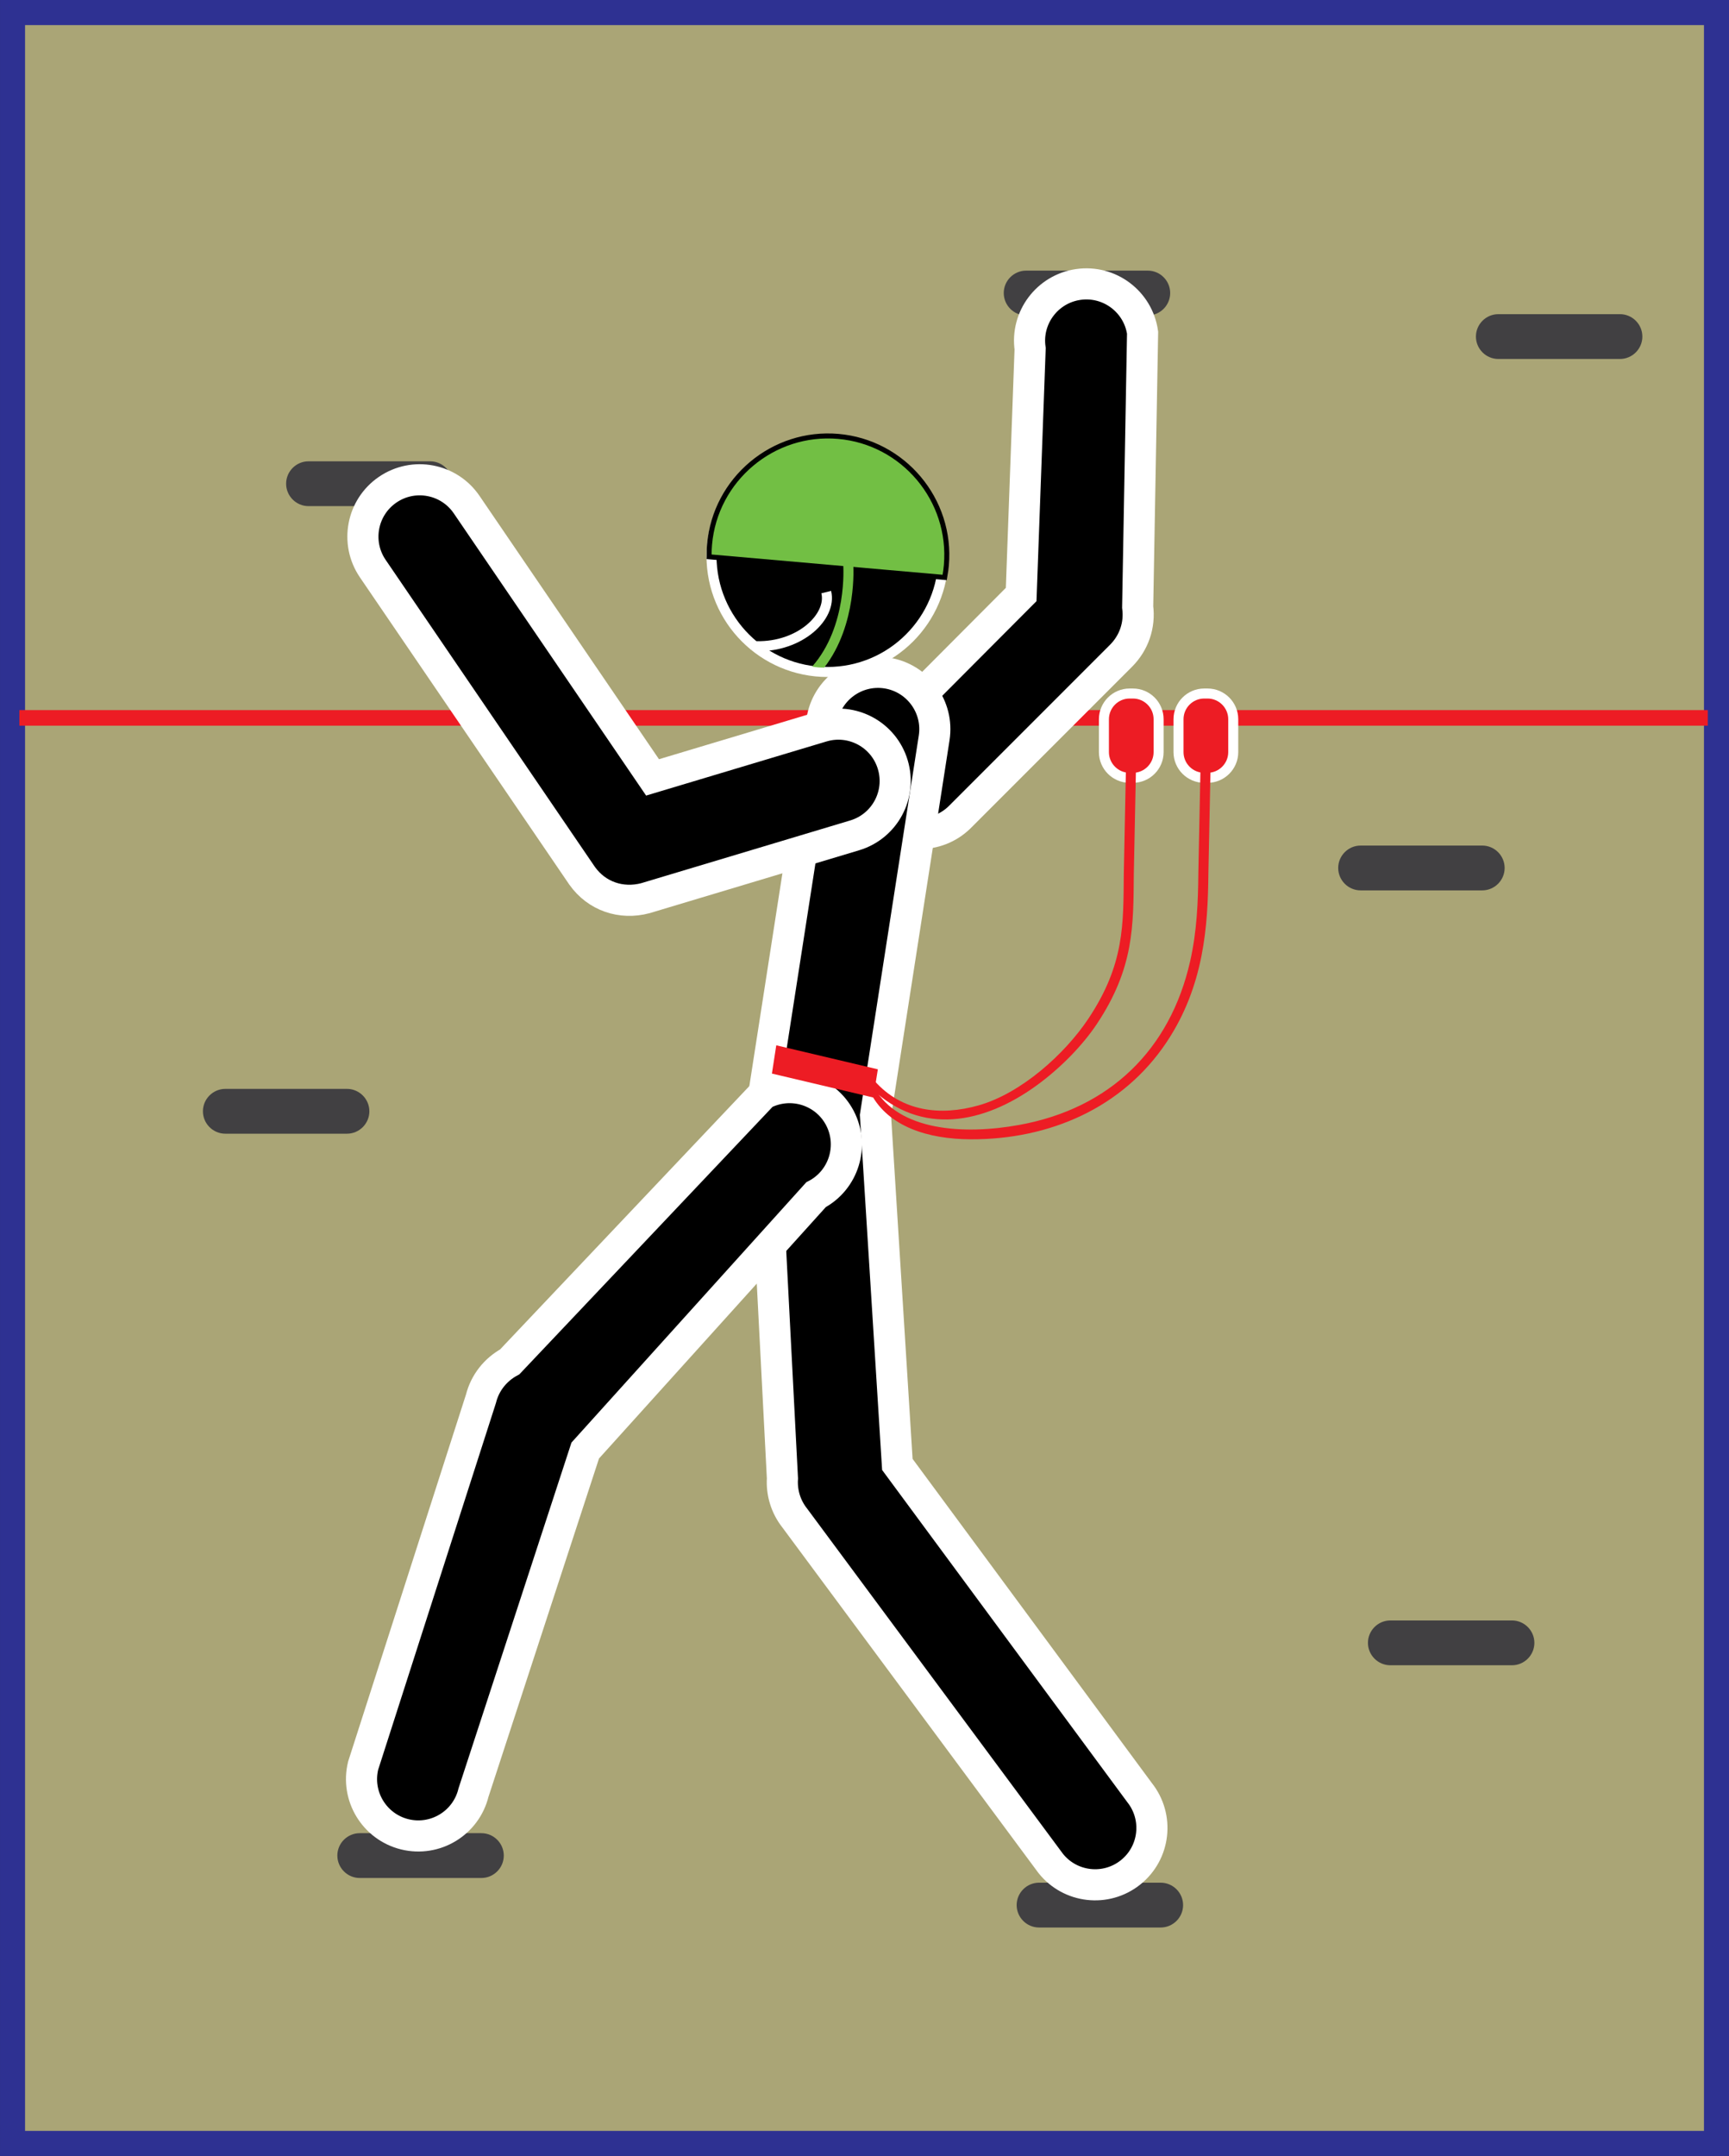 <?xml version="1.0" encoding="utf-8"?>
<!-- Generator: Adobe Illustrator 17.0.0, SVG Export Plug-In . SVG Version: 6.00 Build 0)  -->
<!DOCTYPE svg PUBLIC "-//W3C//DTD SVG 1.1//EN" "http://www.w3.org/Graphics/SVG/1.1/DTD/svg11.dtd">
<svg version="1.1" id="Layer_1" xmlns="http://www.w3.org/2000/svg" xmlns:xlink="http://www.w3.org/1999/xlink" x="0px" y="0px"
	 width="55.578px" height="69.272px" viewBox="0 0 55.578 69.272" style="enable-background:new 0 0 55.578 69.272;"
	 xml:space="preserve">
<rect x="0" y="0" width="55.578" height="69.272" fill="#333333" stroke="none"/>
<g>
	
		<polygon style="fill-rule:evenodd;clip-rule:evenodd;fill:#AAA576;stroke:#2E3192;stroke-width:0.805;stroke-miterlimit:22.926;" points="
		0.403,0.403 55.176,0.403 55.176,68.869 0.403,68.869 0.403,0.403 	"/>
	
		<line style="fill:none;stroke:#ED1C24;stroke-width:0.5;stroke-miterlimit:22.926;" x1="0.623" y1="23.066" x2="54.897" y2="23.066"/>
	<path style="fill-rule:evenodd;clip-rule:evenodd;fill:#414042;" d="M32.985,8.695h3.91c0.396,0,0.72,0.324,0.72,0.72l0,0
		c0,0.396-0.324,0.72-0.72,0.72h-3.91c-0.396,0-0.72-0.324-0.72-0.72l0,0C32.265,9.019,32.589,8.695,32.985,8.695L32.985,8.695z"/>
	<path style="fill-rule:evenodd;clip-rule:evenodd;stroke:#FFFFFF;stroke-width:1;stroke-miterlimit:22.926;" d="
		M28.294,23.648l4.531-4.546l0.288-7.896c-0.143-0.998,0.551-1.923,1.549-2.066c0.998-0.143,1.923,0.551,2.066,1.549l-0.158,8.813
		c0.076,0.582-0.118,1.149-0.532,1.565l-5.194,5.194c-0.722,0.704-1.878,0.69-2.582-0.031
		C27.559,25.508,27.573,24.352,28.294,23.648L28.294,23.648z"/>
	<path style="fill:none;stroke:#FFFFFF;stroke-width:0.644;stroke-miterlimit:22.926;" d="M36.31,22.444h0.109
		c0.365,0,0.663,0.299,0.663,0.664v1.059c0,0.365-0.299,0.663-0.663,0.663H36.31c-0.365,0-0.664-0.299-0.664-0.663v-1.059
		C35.647,22.743,35.945,22.444,36.31,22.444L36.31,22.444z"/>
	<path style="fill-rule:evenodd;clip-rule:evenodd;fill:#ED1C24;" d="M36.31,22.444h0.109c0.365,0,0.663,0.299,0.663,0.664v1.059
		c0,0.365-0.299,0.663-0.663,0.663H36.31c-0.365,0-0.664-0.299-0.664-0.663v-1.059C35.647,22.743,35.945,22.444,36.31,22.444
		L36.31,22.444z"/>
	<path style="fill:none;stroke:#FFFFFF;stroke-width:0.644;stroke-miterlimit:22.926;" d="M38.708,22.444h0.109
		c0.365,0,0.664,0.299,0.664,0.664v1.059c0,0.365-0.299,0.663-0.664,0.663h-0.109c-0.365,0-0.664-0.299-0.664-0.663v-1.059
		C38.044,22.743,38.343,22.444,38.708,22.444L38.708,22.444z"/>
	<path style="fill-rule:evenodd;clip-rule:evenodd;fill:#ED1C24;" d="M38.708,22.444h0.109c0.365,0,0.664,0.299,0.664,0.664v1.059
		c0,0.365-0.299,0.663-0.664,0.663h-0.109c-0.365,0-0.664-0.299-0.664-0.663v-1.059C38.044,22.743,38.343,22.444,38.708,22.444
		L38.708,22.444z"/>
	<path style="fill-rule:evenodd;clip-rule:evenodd;fill:#414042;" d="M43.736,27.168h3.91c0.396,0,0.72,0.324,0.72,0.72l0,0
		c0,0.396-0.324,0.72-0.72,0.72h-3.91c-0.396,0-0.72-0.324-0.72-0.72l0,0C43.016,27.492,43.34,27.168,43.736,27.168L43.736,27.168z"
		/>
	<path style="fill-rule:evenodd;clip-rule:evenodd;fill:#414042;" d="M48.163,10.094h3.91c0.396,0,0.72,0.324,0.72,0.72l0,0
		c0,0.396-0.324,0.72-0.72,0.72h-3.91c-0.396,0-0.72-0.324-0.72-0.72l0,0C47.443,10.418,47.767,10.094,48.163,10.094L48.163,10.094z
		"/>
	<path style="fill-rule:evenodd;clip-rule:evenodd;fill:#414042;" d="M33.4,60.491h3.91c0.396,0,0.72,0.324,0.72,0.72l0,0
		c0,0.396-0.324,0.72-0.72,0.72H33.4c-0.396,0-0.72-0.324-0.72-0.72l0,0C32.68,60.815,33.004,60.491,33.4,60.491L33.4,60.491z"/>
	<path style="fill-rule:evenodd;clip-rule:evenodd;fill:#414042;" d="M11.564,58.9h3.91c0.396,0,0.72,0.324,0.72,0.72l0,0
		c0,0.396-0.324,0.72-0.72,0.72h-3.91c-0.396,0-0.72-0.324-0.72-0.72l0,0C10.843,59.224,11.167,58.9,11.564,58.9L11.564,58.9z"/>
	<path style="fill-rule:evenodd;clip-rule:evenodd;fill:#414042;" d="M9.917,14.822h3.91c0.396,0,0.72,0.324,0.72,0.72l0,0
		c0,0.396-0.324,0.72-0.72,0.72h-3.91c-0.396,0-0.72-0.324-0.72-0.72l0,0C9.197,15.146,9.521,14.822,9.917,14.822L9.917,14.822z"/>
	<path style="fill-rule:evenodd;clip-rule:evenodd;fill:#414042;" d="M44.692,52.065h3.91c0.396,0,0.72,0.324,0.72,0.72l0,0
		c0,0.396-0.324,0.72-0.72,0.72h-3.91c-0.396,0-0.72-0.324-0.72-0.72l0,0C43.972,52.389,44.296,52.065,44.692,52.065L44.692,52.065z
		"/>
	<path style="fill-rule:evenodd;clip-rule:evenodd;fill:#414042;" d="M7.243,34.986h3.91c0.396,0,0.72,0.324,0.72,0.72l0,0
		c0,0.396-0.324,0.72-0.72,0.72h-3.91c-0.396,0-0.72-0.324-0.72-0.72l0,0C6.522,35.311,6.846,34.986,7.243,34.986L7.243,34.986z"/>
	<path style="fill-rule:evenodd;clip-rule:evenodd;stroke:#FFFFFF;stroke-width:1;stroke-miterlimit:22.926;" d="
		M30.028,23.709l-0.949,6.103l-0.937,6.029l0.703,11.211l7.785,10.543c0.628,0.789,0.499,1.937-0.29,2.566
		c-0.788,0.628-1.937,0.499-2.566-0.29l-8.23-11.1c-0.285-0.361-0.423-0.812-0.393-1.27l-0.629-12.147l1.898-12.206
		c0.155-0.996,1.088-1.678,2.085-1.524C29.501,21.78,30.183,22.713,30.028,23.709L30.028,23.709z"/>
	<path style="fill-rule:evenodd;clip-rule:evenodd;stroke:#FFFFFF;stroke-width:1;stroke-miterlimit:22.926;" d="
		M27.474,26.84l-6.729,2.019c-0.777,0.206-1.564-0.061-2.033-0.72l-6.729-9.869c-0.568-0.833-0.353-1.969,0.48-2.537
		c0.833-0.568,1.969-0.353,2.537,0.48l5.976,8.765l5.449-1.634c0.966-0.29,1.984,0.258,2.273,1.224
		C28.988,25.533,28.44,26.55,27.474,26.84L27.474,26.84z"/>
	<path style="fill-rule:evenodd;clip-rule:evenodd;stroke:#FFFFFF;stroke-width:1;stroke-miterlimit:22.926;" d="
		M26.23,38.387l-7.418,8.219l-3.592,10.991c-0.24,0.98-1.228,1.579-2.207,1.34c-0.979-0.24-1.579-1.228-1.34-2.207l3.788-11.79
		c0.128-0.509,0.463-0.933,0.924-1.183l8.146-8.602c0.893-0.469,1.997-0.126,2.466,0.766C27.465,36.814,27.122,37.918,26.23,38.387
		L26.23,38.387z"/>
	<path style="fill:#ED1C24;" d="M36.526,24.148l-0.08,3.927c0,0.001,0,0.001,0,0.002v-0.002v0.002
		c-0.016,1.664,0.015,3.018-1.191,4.828c-0.439,0.658-1.139,1.396-1.948,1.981c-1.683,1.216-3.681,1.618-5.287,0.094l0.105-0.236
		c0.863,0.963,2.094,1.125,3.339,0.77c1.365-0.389,2.762-1.644,3.523-2.786c1.167-1.752,1.121-3.039,1.137-4.655v-0.002l0.08-3.929
		L36.526,24.148L36.526,24.148z"/>
	<path style="fill:#ED1C24;" d="M38.923,24.148l-0.08,3.927c0,0.001,0,0.001,0,0.002v-0.002v0.002
		c-0.017,1.664-0.134,3.594-1.341,5.405c-1.409,2.115-3.767,3.133-6.297,3.124c-1.384-0.005-2.643-0.41-3.203-1.456l0.105-0.193
		c0.788,1.381,2.872,1.51,4.651,1.188c2.916-0.528,4.854-2.418,5.498-5.257c0.221-0.973,0.256-1.931,0.264-2.815v-0.002l0.08-3.929
		L38.923,24.148L38.923,24.148z"/>
	<path style="fill:none;stroke:#FFFFFF;stroke-width:0.644;stroke-miterlimit:22.926;" d="M26.599,14.296
		c1.97,0,3.567,1.597,3.567,3.567c0,1.97-1.597,3.567-3.567,3.567c-1.97,0-3.567-1.597-3.567-3.567
		C23.032,15.893,24.629,14.296,26.599,14.296L26.599,14.296z"/>
	<path style="fill-rule:evenodd;clip-rule:evenodd;" d="M26.599,14.296c1.97,0,3.567,1.597,3.567,3.567
		c0,1.97-1.597,3.567-3.567,3.567c-1.97,0-3.567-1.597-3.567-3.567C23.032,15.893,24.629,14.296,26.599,14.296L26.599,14.296z"/>
	<path style="fill:none;stroke:#FFFFFF;stroke-width:0.322;stroke-miterlimit:22.926;" d="M24.311,20.762
		c1.417,0.032,2.438-0.958,2.248-1.738"/>
	<path style="fill:none;stroke:#000000;stroke-width:0.322;stroke-miterlimit:22.926;" d="M26.941,14.102
		c2.052,0.18,3.579,2.001,3.399,4.053c-0.009,0.105-0.023,0.209-0.041,0.312l-7.425-0.651c0-0.104,0.005-0.209,0.014-0.314
		C23.068,15.449,24.889,13.922,26.941,14.102L26.941,14.102z"/>
	<path style="fill-rule:evenodd;clip-rule:evenodd;fill:#72BF44;" d="M26.941,14.102c2.052,0.18,3.579,2.001,3.399,4.053
		c-0.009,0.105-0.023,0.209-0.041,0.312l-7.425-0.651c0-0.104,0.005-0.209,0.014-0.314C23.068,15.449,24.889,13.922,26.941,14.102
		L26.941,14.102z"/>
	<path style="fill:#72BF44;" d="M26.107,21.416c1.143-1.297,0.999-3.243,0.999-3.248l0.322-0.019c0,0.006,0.141,1.91-0.933,3.301
		C26.356,21.451,26.225,21.441,26.107,21.416L26.107,21.416z"/>
	<polygon style="fill-rule:evenodd;clip-rule:evenodd;fill:#ED1C24;" points="24.953,33.586 28.218,34.357 28.073,35.264 
		24.813,34.494 24.953,33.586 	"/>
</g>
</svg>
